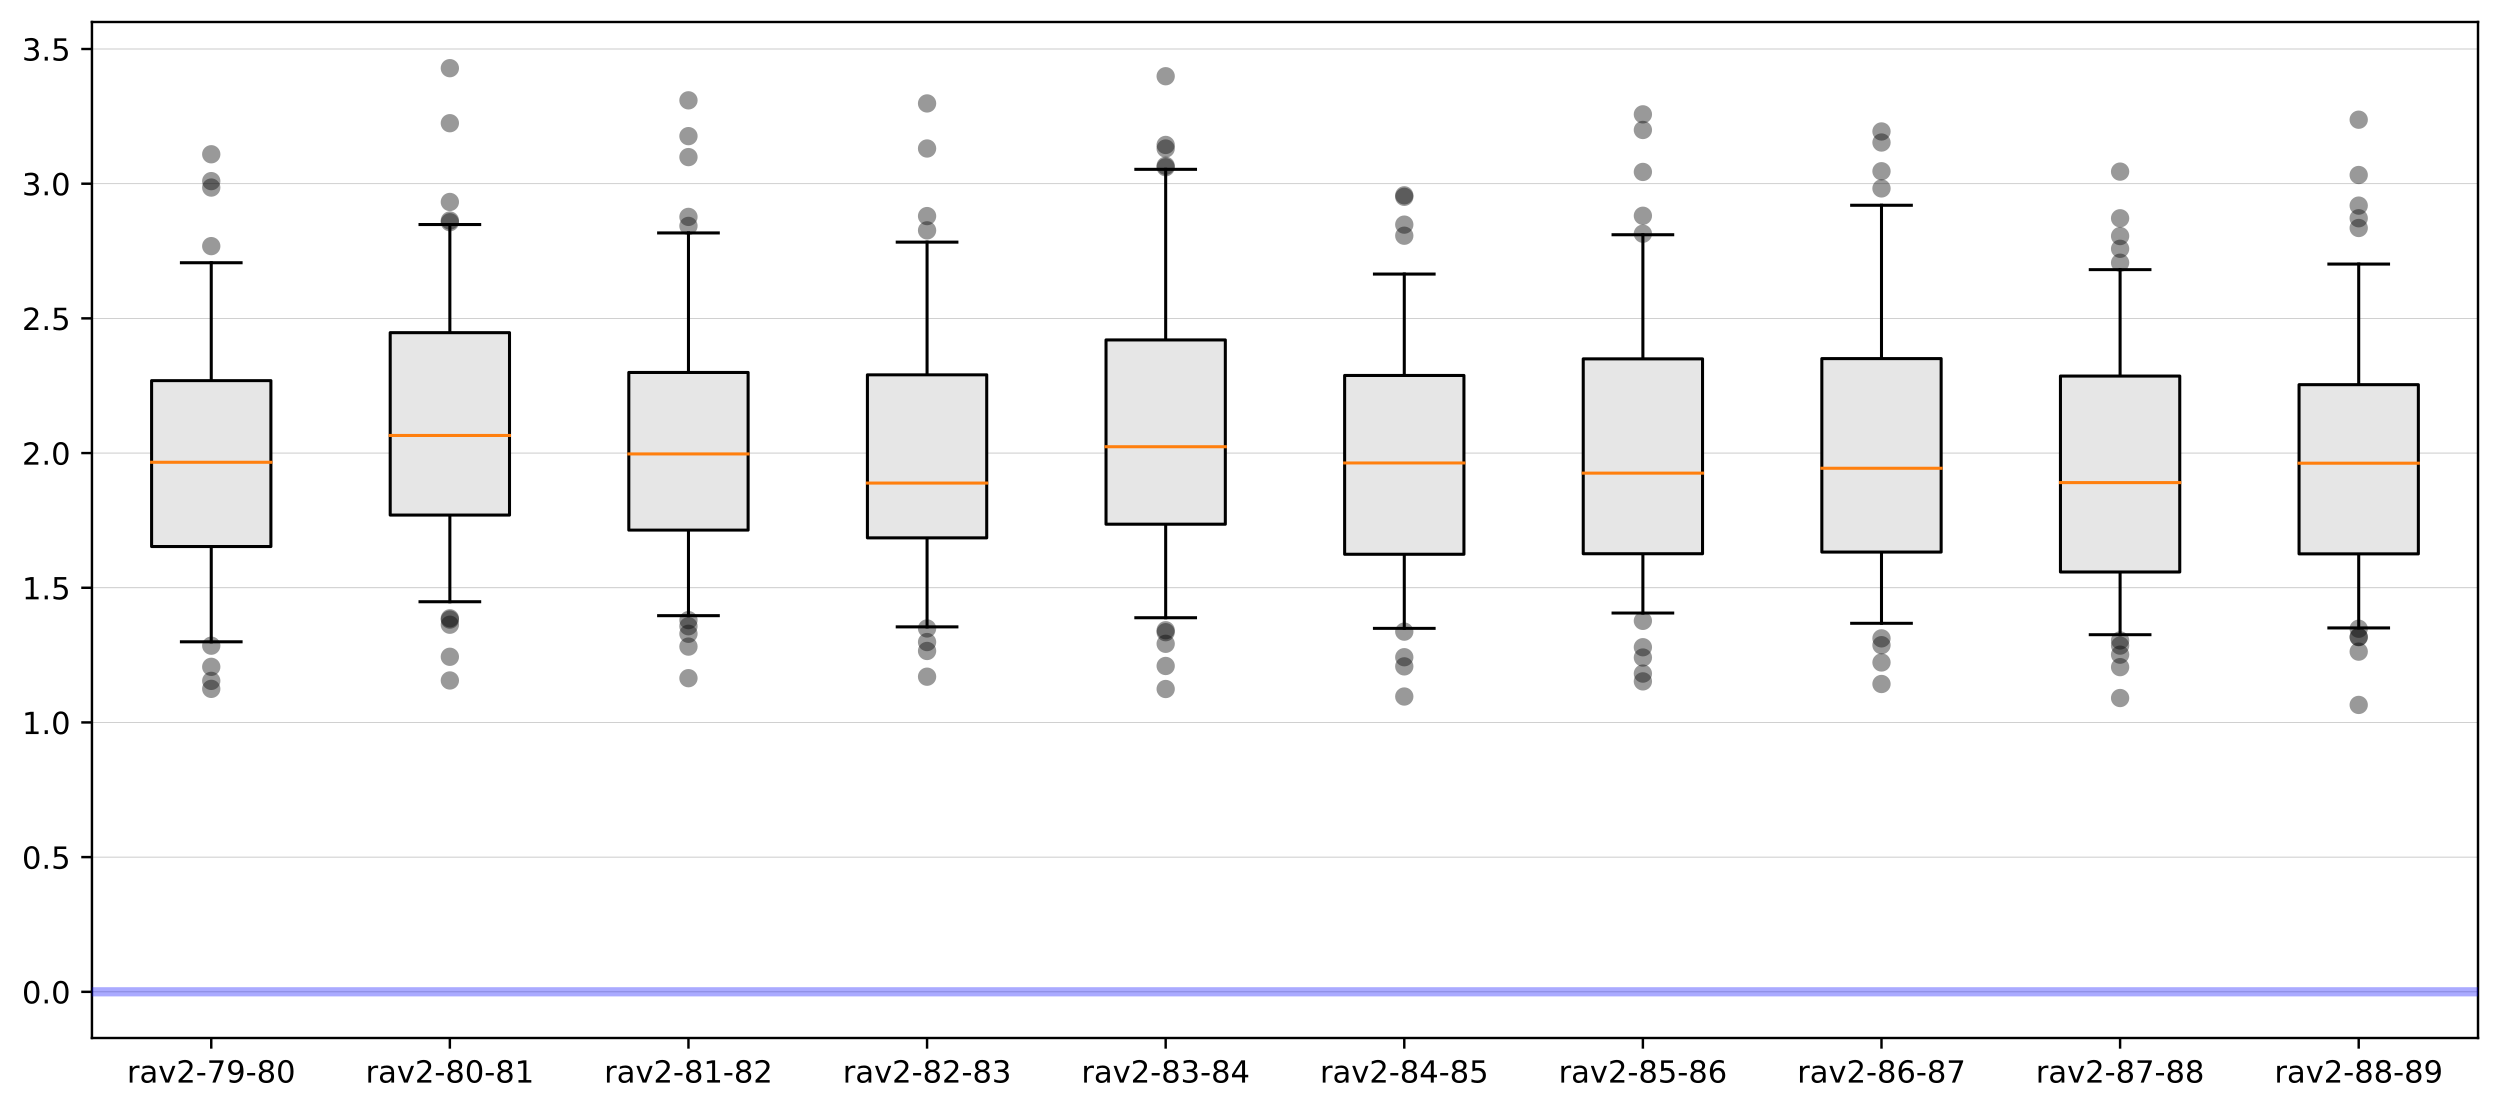 <?xml version="1.0" encoding="utf-8" standalone="no"?>
<!DOCTYPE svg PUBLIC "-//W3C//DTD SVG 1.1//EN"
  "http://www.w3.org/Graphics/SVG/1.1/DTD/svg11.dtd">
<!-- Created with matplotlib (https://matplotlib.org/) -->
<svg height="363.718pt" version="1.1" viewBox="0 0 818.503 363.718" width="818.503pt" xmlns="http://www.w3.org/2000/svg" xmlns:xlink="http://www.w3.org/1999/xlink">
 <defs>
  <style type="text/css">
*{stroke-linecap:butt;stroke-linejoin:round;}
  </style>
 </defs>
 <g id="figure_1">
  <g id="patch_1">
   <path d="M 0 363.718 
L 818.503 363.718 
L 818.503 0 
L 0 0 
z
" style="fill:#ffffff;"/>
  </g>
  <g id="axes_1">
   <g id="patch_2">
    <path d="M 30.103 339.84 
L 811.303 339.84 
L 811.303 7.2 
L 30.103 7.2 
z
" style="fill:#ffffff;"/>
   </g>
   <g id="matplotlib.axis_1">
    <g id="xtick_1">
     <g id="line2d_1">
      <defs>
       <path d="M 0 0 
L 0 3.5 
" id="m06b6227684" style="stroke:#000000;stroke-width:0.8;"/>
      </defs>
      <g>
       <use style="stroke:#000000;stroke-width:0.8;" x="69.163" xlink:href="#m06b6227684" y="339.84"/>
      </g>
     </g>
     <g id="text_1">
      <!-- rav2-79-80 -->
      <defs>
       <path d="M 41.109 46.297 
Q 39.594 47.172 37.812 47.578 
Q 36.031 48 33.891 48 
Q 26.266 48 22.188 43.047 
Q 18.109 38.094 18.109 28.812 
L 18.109 0 
L 9.078 0 
L 9.078 54.688 
L 18.109 54.688 
L 18.109 46.188 
Q 20.953 51.172 25.484 53.578 
Q 30.031 56 36.531 56 
Q 37.453 56 38.578 55.875 
Q 39.703 55.766 41.062 55.516 
z
" id="DejaVuSans-114"/>
       <path d="M 34.281 27.484 
Q 23.391 27.484 19.188 25 
Q 14.984 22.516 14.984 16.5 
Q 14.984 11.719 18.141 8.906 
Q 21.297 6.109 26.703 6.109 
Q 34.188 6.109 38.703 11.406 
Q 43.219 16.703 43.219 25.484 
L 43.219 27.484 
z
M 52.203 31.203 
L 52.203 0 
L 43.219 0 
L 43.219 8.297 
Q 40.141 3.328 35.547 0.953 
Q 30.953 -1.422 24.312 -1.422 
Q 15.922 -1.422 10.953 3.297 
Q 6 8.016 6 15.922 
Q 6 25.141 12.172 29.828 
Q 18.359 34.516 30.609 34.516 
L 43.219 34.516 
L 43.219 35.406 
Q 43.219 41.609 39.141 45 
Q 35.062 48.391 27.688 48.391 
Q 23 48.391 18.547 47.266 
Q 14.109 46.141 10.016 43.891 
L 10.016 52.203 
Q 14.938 54.109 19.578 55.047 
Q 24.219 56 28.609 56 
Q 40.484 56 46.344 49.844 
Q 52.203 43.703 52.203 31.203 
z
" id="DejaVuSans-97"/>
       <path d="M 2.984 54.688 
L 12.5 54.688 
L 29.594 8.797 
L 46.688 54.688 
L 56.203 54.688 
L 35.688 0 
L 23.484 0 
z
" id="DejaVuSans-118"/>
       <path d="M 19.188 8.297 
L 53.609 8.297 
L 53.609 0 
L 7.328 0 
L 7.328 8.297 
Q 12.938 14.109 22.625 23.891 
Q 32.328 33.688 34.812 36.531 
Q 39.547 41.844 41.422 45.531 
Q 43.312 49.219 43.312 52.781 
Q 43.312 58.594 39.234 62.25 
Q 35.156 65.922 28.609 65.922 
Q 23.969 65.922 18.812 64.312 
Q 13.672 62.703 7.812 59.422 
L 7.812 69.391 
Q 13.766 71.781 18.938 73 
Q 24.125 74.219 28.422 74.219 
Q 39.75 74.219 46.484 68.547 
Q 53.219 62.891 53.219 53.422 
Q 53.219 48.922 51.531 44.891 
Q 49.859 40.875 45.406 35.406 
Q 44.188 33.984 37.641 27.219 
Q 31.109 20.453 19.188 8.297 
z
" id="DejaVuSans-50"/>
       <path d="M 4.891 31.391 
L 31.203 31.391 
L 31.203 23.391 
L 4.891 23.391 
z
" id="DejaVuSans-45"/>
       <path d="M 8.203 72.906 
L 55.078 72.906 
L 55.078 68.703 
L 28.609 0 
L 18.312 0 
L 43.219 64.594 
L 8.203 64.594 
z
" id="DejaVuSans-55"/>
       <path d="M 10.984 1.516 
L 10.984 10.5 
Q 14.703 8.734 18.5 7.812 
Q 22.312 6.891 25.984 6.891 
Q 35.75 6.891 40.891 13.453 
Q 46.047 20.016 46.781 33.406 
Q 43.953 29.203 39.594 26.953 
Q 35.25 24.703 29.984 24.703 
Q 19.047 24.703 12.672 31.312 
Q 6.297 37.938 6.297 49.422 
Q 6.297 60.641 12.938 67.422 
Q 19.578 74.219 30.609 74.219 
Q 43.266 74.219 49.922 64.516 
Q 56.594 54.828 56.594 36.375 
Q 56.594 19.141 48.406 8.859 
Q 40.234 -1.422 26.422 -1.422 
Q 22.703 -1.422 18.891 -0.688 
Q 15.094 0.047 10.984 1.516 
z
M 30.609 32.422 
Q 37.25 32.422 41.125 36.953 
Q 45.016 41.5 45.016 49.422 
Q 45.016 57.281 41.125 61.844 
Q 37.25 66.406 30.609 66.406 
Q 23.969 66.406 20.094 61.844 
Q 16.219 57.281 16.219 49.422 
Q 16.219 41.5 20.094 36.953 
Q 23.969 32.422 30.609 32.422 
z
" id="DejaVuSans-57"/>
       <path d="M 31.781 34.625 
Q 24.75 34.625 20.719 30.859 
Q 16.703 27.094 16.703 20.516 
Q 16.703 13.922 20.719 10.156 
Q 24.75 6.391 31.781 6.391 
Q 38.812 6.391 42.859 10.172 
Q 46.922 13.969 46.922 20.516 
Q 46.922 27.094 42.891 30.859 
Q 38.875 34.625 31.781 34.625 
z
M 21.922 38.812 
Q 15.578 40.375 12.031 44.719 
Q 8.5 49.078 8.5 55.328 
Q 8.5 64.062 14.719 69.141 
Q 20.953 74.219 31.781 74.219 
Q 42.672 74.219 48.875 69.141 
Q 55.078 64.062 55.078 55.328 
Q 55.078 49.078 51.531 44.719 
Q 48 40.375 41.703 38.812 
Q 48.828 37.156 52.797 32.312 
Q 56.781 27.484 56.781 20.516 
Q 56.781 9.906 50.312 4.234 
Q 43.844 -1.422 31.781 -1.422 
Q 19.734 -1.422 13.25 4.234 
Q 6.781 9.906 6.781 20.516 
Q 6.781 27.484 10.781 32.312 
Q 14.797 37.156 21.922 38.812 
z
M 18.312 54.391 
Q 18.312 48.734 21.844 45.562 
Q 25.391 42.391 31.781 42.391 
Q 38.141 42.391 41.719 45.562 
Q 45.312 48.734 45.312 54.391 
Q 45.312 60.062 41.719 63.234 
Q 38.141 66.406 31.781 66.406 
Q 25.391 66.406 21.844 63.234 
Q 18.312 60.062 18.312 54.391 
z
" id="DejaVuSans-56"/>
       <path d="M 31.781 66.406 
Q 24.172 66.406 20.328 58.906 
Q 16.5 51.422 16.5 36.375 
Q 16.5 21.391 20.328 13.891 
Q 24.172 6.391 31.781 6.391 
Q 39.453 6.391 43.281 13.891 
Q 47.125 21.391 47.125 36.375 
Q 47.125 51.422 43.281 58.906 
Q 39.453 66.406 31.781 66.406 
z
M 31.781 74.219 
Q 44.047 74.219 50.516 64.516 
Q 56.984 54.828 56.984 36.375 
Q 56.984 17.969 50.516 8.266 
Q 44.047 -1.422 31.781 -1.422 
Q 19.531 -1.422 13.062 8.266 
Q 6.594 17.969 6.594 36.375 
Q 6.594 54.828 13.062 64.516 
Q 19.531 74.219 31.781 74.219 
z
" id="DejaVuSans-48"/>
      </defs>
      <g transform="translate(41.57 354.438)scale(0.1 -0.1)">
       <use xlink:href="#DejaVuSans-114"/>
       <use x="41.113" xlink:href="#DejaVuSans-97"/>
       <use x="102.393" xlink:href="#DejaVuSans-118"/>
       <use x="161.572" xlink:href="#DejaVuSans-50"/>
       <use x="225.195" xlink:href="#DejaVuSans-45"/>
       <use x="261.279" xlink:href="#DejaVuSans-55"/>
       <use x="324.902" xlink:href="#DejaVuSans-57"/>
       <use x="388.525" xlink:href="#DejaVuSans-45"/>
       <use x="424.609" xlink:href="#DejaVuSans-56"/>
       <use x="488.232" xlink:href="#DejaVuSans-48"/>
      </g>
     </g>
    </g>
    <g id="xtick_2">
     <g id="line2d_2">
      <g>
       <use style="stroke:#000000;stroke-width:0.8;" x="147.283" xlink:href="#m06b6227684" y="339.84"/>
      </g>
     </g>
     <g id="text_2">
      <!-- rav2-80-81 -->
      <defs>
       <path d="M 12.406 8.297 
L 28.516 8.297 
L 28.516 63.922 
L 10.984 60.406 
L 10.984 69.391 
L 28.422 72.906 
L 38.281 72.906 
L 38.281 8.297 
L 54.391 8.297 
L 54.391 0 
L 12.406 0 
z
" id="DejaVuSans-49"/>
      </defs>
      <g transform="translate(119.69 354.438)scale(0.1 -0.1)">
       <use xlink:href="#DejaVuSans-114"/>
       <use x="41.113" xlink:href="#DejaVuSans-97"/>
       <use x="102.393" xlink:href="#DejaVuSans-118"/>
       <use x="161.572" xlink:href="#DejaVuSans-50"/>
       <use x="225.195" xlink:href="#DejaVuSans-45"/>
       <use x="261.279" xlink:href="#DejaVuSans-56"/>
       <use x="324.902" xlink:href="#DejaVuSans-48"/>
       <use x="388.525" xlink:href="#DejaVuSans-45"/>
       <use x="424.609" xlink:href="#DejaVuSans-56"/>
       <use x="488.232" xlink:href="#DejaVuSans-49"/>
      </g>
     </g>
    </g>
    <g id="xtick_3">
     <g id="line2d_3">
      <g>
       <use style="stroke:#000000;stroke-width:0.8;" x="225.403" xlink:href="#m06b6227684" y="339.84"/>
      </g>
     </g>
     <g id="text_3">
      <!-- rav2-81-82 -->
      <g transform="translate(197.81 354.438)scale(0.1 -0.1)">
       <use xlink:href="#DejaVuSans-114"/>
       <use x="41.113" xlink:href="#DejaVuSans-97"/>
       <use x="102.393" xlink:href="#DejaVuSans-118"/>
       <use x="161.572" xlink:href="#DejaVuSans-50"/>
       <use x="225.195" xlink:href="#DejaVuSans-45"/>
       <use x="261.279" xlink:href="#DejaVuSans-56"/>
       <use x="324.902" xlink:href="#DejaVuSans-49"/>
       <use x="388.525" xlink:href="#DejaVuSans-45"/>
       <use x="424.609" xlink:href="#DejaVuSans-56"/>
       <use x="488.232" xlink:href="#DejaVuSans-50"/>
      </g>
     </g>
    </g>
    <g id="xtick_4">
     <g id="line2d_4">
      <g>
       <use style="stroke:#000000;stroke-width:0.8;" x="303.523" xlink:href="#m06b6227684" y="339.84"/>
      </g>
     </g>
     <g id="text_4">
      <!-- rav2-82-83 -->
      <defs>
       <path d="M 40.578 39.312 
Q 47.656 37.797 51.625 33 
Q 55.609 28.219 55.609 21.188 
Q 55.609 10.406 48.188 4.484 
Q 40.766 -1.422 27.094 -1.422 
Q 22.516 -1.422 17.656 -0.516 
Q 12.797 0.391 7.625 2.203 
L 7.625 11.719 
Q 11.719 9.328 16.594 8.109 
Q 21.484 6.891 26.812 6.891 
Q 36.078 6.891 40.938 10.547 
Q 45.797 14.203 45.797 21.188 
Q 45.797 27.641 41.281 31.266 
Q 36.766 34.906 28.719 34.906 
L 20.219 34.906 
L 20.219 43.016 
L 29.109 43.016 
Q 36.375 43.016 40.234 45.922 
Q 44.094 48.828 44.094 54.297 
Q 44.094 59.906 40.109 62.906 
Q 36.141 65.922 28.719 65.922 
Q 24.656 65.922 20.016 65.031 
Q 15.375 64.156 9.812 62.312 
L 9.812 71.094 
Q 15.438 72.656 20.344 73.438 
Q 25.25 74.219 29.594 74.219 
Q 40.828 74.219 47.359 69.109 
Q 53.906 64.016 53.906 55.328 
Q 53.906 49.266 50.438 45.094 
Q 46.969 40.922 40.578 39.312 
z
" id="DejaVuSans-51"/>
      </defs>
      <g transform="translate(275.93 354.438)scale(0.1 -0.1)">
       <use xlink:href="#DejaVuSans-114"/>
       <use x="41.113" xlink:href="#DejaVuSans-97"/>
       <use x="102.393" xlink:href="#DejaVuSans-118"/>
       <use x="161.572" xlink:href="#DejaVuSans-50"/>
       <use x="225.195" xlink:href="#DejaVuSans-45"/>
       <use x="261.279" xlink:href="#DejaVuSans-56"/>
       <use x="324.902" xlink:href="#DejaVuSans-50"/>
       <use x="388.525" xlink:href="#DejaVuSans-45"/>
       <use x="424.609" xlink:href="#DejaVuSans-56"/>
       <use x="488.232" xlink:href="#DejaVuSans-51"/>
      </g>
     </g>
    </g>
    <g id="xtick_5">
     <g id="line2d_5">
      <g>
       <use style="stroke:#000000;stroke-width:0.8;" x="381.643" xlink:href="#m06b6227684" y="339.84"/>
      </g>
     </g>
     <g id="text_5">
      <!-- rav2-83-84 -->
      <defs>
       <path d="M 37.797 64.312 
L 12.891 25.391 
L 37.797 25.391 
z
M 35.203 72.906 
L 47.609 72.906 
L 47.609 25.391 
L 58.016 25.391 
L 58.016 17.188 
L 47.609 17.188 
L 47.609 0 
L 37.797 0 
L 37.797 17.188 
L 4.891 17.188 
L 4.891 26.703 
z
" id="DejaVuSans-52"/>
      </defs>
      <g transform="translate(354.05 354.438)scale(0.1 -0.1)">
       <use xlink:href="#DejaVuSans-114"/>
       <use x="41.113" xlink:href="#DejaVuSans-97"/>
       <use x="102.393" xlink:href="#DejaVuSans-118"/>
       <use x="161.572" xlink:href="#DejaVuSans-50"/>
       <use x="225.195" xlink:href="#DejaVuSans-45"/>
       <use x="261.279" xlink:href="#DejaVuSans-56"/>
       <use x="324.902" xlink:href="#DejaVuSans-51"/>
       <use x="388.525" xlink:href="#DejaVuSans-45"/>
       <use x="424.609" xlink:href="#DejaVuSans-56"/>
       <use x="488.232" xlink:href="#DejaVuSans-52"/>
      </g>
     </g>
    </g>
    <g id="xtick_6">
     <g id="line2d_6">
      <g>
       <use style="stroke:#000000;stroke-width:0.8;" x="459.763" xlink:href="#m06b6227684" y="339.84"/>
      </g>
     </g>
     <g id="text_6">
      <!-- rav2-84-85 -->
      <defs>
       <path d="M 10.797 72.906 
L 49.516 72.906 
L 49.516 64.594 
L 19.828 64.594 
L 19.828 46.734 
Q 21.969 47.469 24.109 47.828 
Q 26.266 48.188 28.422 48.188 
Q 40.625 48.188 47.75 41.5 
Q 54.891 34.812 54.891 23.391 
Q 54.891 11.625 47.562 5.094 
Q 40.234 -1.422 26.906 -1.422 
Q 22.312 -1.422 17.547 -0.641 
Q 12.797 0.141 7.719 1.703 
L 7.719 11.625 
Q 12.109 9.234 16.797 8.062 
Q 21.484 6.891 26.703 6.891 
Q 35.156 6.891 40.078 11.328 
Q 45.016 15.766 45.016 23.391 
Q 45.016 31 40.078 35.438 
Q 35.156 39.891 26.703 39.891 
Q 22.75 39.891 18.812 39.016 
Q 14.891 38.141 10.797 36.281 
z
" id="DejaVuSans-53"/>
      </defs>
      <g transform="translate(432.17 354.438)scale(0.1 -0.1)">
       <use xlink:href="#DejaVuSans-114"/>
       <use x="41.113" xlink:href="#DejaVuSans-97"/>
       <use x="102.393" xlink:href="#DejaVuSans-118"/>
       <use x="161.572" xlink:href="#DejaVuSans-50"/>
       <use x="225.195" xlink:href="#DejaVuSans-45"/>
       <use x="261.279" xlink:href="#DejaVuSans-56"/>
       <use x="324.902" xlink:href="#DejaVuSans-52"/>
       <use x="388.525" xlink:href="#DejaVuSans-45"/>
       <use x="424.609" xlink:href="#DejaVuSans-56"/>
       <use x="488.232" xlink:href="#DejaVuSans-53"/>
      </g>
     </g>
    </g>
    <g id="xtick_7">
     <g id="line2d_7">
      <g>
       <use style="stroke:#000000;stroke-width:0.8;" x="537.883" xlink:href="#m06b6227684" y="339.84"/>
      </g>
     </g>
     <g id="text_7">
      <!-- rav2-85-86 -->
      <defs>
       <path d="M 33.016 40.375 
Q 26.375 40.375 22.484 35.828 
Q 18.609 31.297 18.609 23.391 
Q 18.609 15.531 22.484 10.953 
Q 26.375 6.391 33.016 6.391 
Q 39.656 6.391 43.531 10.953 
Q 47.406 15.531 47.406 23.391 
Q 47.406 31.297 43.531 35.828 
Q 39.656 40.375 33.016 40.375 
z
M 52.594 71.297 
L 52.594 62.312 
Q 48.875 64.062 45.094 64.984 
Q 41.312 65.922 37.594 65.922 
Q 27.828 65.922 22.672 59.328 
Q 17.531 52.734 16.797 39.406 
Q 19.672 43.656 24.016 45.922 
Q 28.375 48.188 33.594 48.188 
Q 44.578 48.188 50.953 41.516 
Q 57.328 34.859 57.328 23.391 
Q 57.328 12.156 50.688 5.359 
Q 44.047 -1.422 33.016 -1.422 
Q 20.359 -1.422 13.672 8.266 
Q 6.984 17.969 6.984 36.375 
Q 6.984 53.656 15.188 63.938 
Q 23.391 74.219 37.203 74.219 
Q 40.922 74.219 44.703 73.484 
Q 48.484 72.75 52.594 71.297 
z
" id="DejaVuSans-54"/>
      </defs>
      <g transform="translate(510.29 354.438)scale(0.1 -0.1)">
       <use xlink:href="#DejaVuSans-114"/>
       <use x="41.113" xlink:href="#DejaVuSans-97"/>
       <use x="102.393" xlink:href="#DejaVuSans-118"/>
       <use x="161.572" xlink:href="#DejaVuSans-50"/>
       <use x="225.195" xlink:href="#DejaVuSans-45"/>
       <use x="261.279" xlink:href="#DejaVuSans-56"/>
       <use x="324.902" xlink:href="#DejaVuSans-53"/>
       <use x="388.525" xlink:href="#DejaVuSans-45"/>
       <use x="424.609" xlink:href="#DejaVuSans-56"/>
       <use x="488.232" xlink:href="#DejaVuSans-54"/>
      </g>
     </g>
    </g>
    <g id="xtick_8">
     <g id="line2d_8">
      <g>
       <use style="stroke:#000000;stroke-width:0.8;" x="616.003" xlink:href="#m06b6227684" y="339.84"/>
      </g>
     </g>
     <g id="text_8">
      <!-- rav2-86-87 -->
      <g transform="translate(588.41 354.438)scale(0.1 -0.1)">
       <use xlink:href="#DejaVuSans-114"/>
       <use x="41.113" xlink:href="#DejaVuSans-97"/>
       <use x="102.393" xlink:href="#DejaVuSans-118"/>
       <use x="161.572" xlink:href="#DejaVuSans-50"/>
       <use x="225.195" xlink:href="#DejaVuSans-45"/>
       <use x="261.279" xlink:href="#DejaVuSans-56"/>
       <use x="324.902" xlink:href="#DejaVuSans-54"/>
       <use x="388.525" xlink:href="#DejaVuSans-45"/>
       <use x="424.609" xlink:href="#DejaVuSans-56"/>
       <use x="488.232" xlink:href="#DejaVuSans-55"/>
      </g>
     </g>
    </g>
    <g id="xtick_9">
     <g id="line2d_9">
      <g>
       <use style="stroke:#000000;stroke-width:0.8;" x="694.123" xlink:href="#m06b6227684" y="339.84"/>
      </g>
     </g>
     <g id="text_9">
      <!-- rav2-87-88 -->
      <g transform="translate(666.53 354.438)scale(0.1 -0.1)">
       <use xlink:href="#DejaVuSans-114"/>
       <use x="41.113" xlink:href="#DejaVuSans-97"/>
       <use x="102.393" xlink:href="#DejaVuSans-118"/>
       <use x="161.572" xlink:href="#DejaVuSans-50"/>
       <use x="225.195" xlink:href="#DejaVuSans-45"/>
       <use x="261.279" xlink:href="#DejaVuSans-56"/>
       <use x="324.902" xlink:href="#DejaVuSans-55"/>
       <use x="388.525" xlink:href="#DejaVuSans-45"/>
       <use x="424.609" xlink:href="#DejaVuSans-56"/>
       <use x="488.232" xlink:href="#DejaVuSans-56"/>
      </g>
     </g>
    </g>
    <g id="xtick_10">
     <g id="line2d_10">
      <g>
       <use style="stroke:#000000;stroke-width:0.8;" x="772.243" xlink:href="#m06b6227684" y="339.84"/>
      </g>
     </g>
     <g id="text_10">
      <!-- rav2-88-89 -->
      <g transform="translate(744.65 354.438)scale(0.1 -0.1)">
       <use xlink:href="#DejaVuSans-114"/>
       <use x="41.113" xlink:href="#DejaVuSans-97"/>
       <use x="102.393" xlink:href="#DejaVuSans-118"/>
       <use x="161.572" xlink:href="#DejaVuSans-50"/>
       <use x="225.195" xlink:href="#DejaVuSans-45"/>
       <use x="261.279" xlink:href="#DejaVuSans-56"/>
       <use x="324.902" xlink:href="#DejaVuSans-56"/>
       <use x="388.525" xlink:href="#DejaVuSans-45"/>
       <use x="424.609" xlink:href="#DejaVuSans-56"/>
       <use x="488.232" xlink:href="#DejaVuSans-57"/>
      </g>
     </g>
    </g>
   </g>
   <g id="matplotlib.axis_2">
    <g id="ytick_1">
     <g id="line2d_11">
      <path clip-path="url(#pf5f812c55d)" d="M 30.103 324.72 
L 811.303 324.72 
" style="fill:none;stroke:#bfbfbf;stroke-linecap:square;stroke-width:0.25;"/>
     </g>
     <g id="line2d_12">
      <defs>
       <path d="M 0 0 
L -3.5 0 
" id="m80f557a861" style="stroke:#000000;stroke-width:0.8;"/>
      </defs>
      <g>
       <use style="stroke:#000000;stroke-width:0.8;" x="30.103" xlink:href="#m80f557a861" y="324.72"/>
      </g>
     </g>
     <g id="text_11">
      <!-- 0.0 -->
      <defs>
       <path d="M 10.688 12.406 
L 21 12.406 
L 21 0 
L 10.688 0 
z
" id="DejaVuSans-46"/>
      </defs>
      <g transform="translate(7.2 328.519)scale(0.1 -0.1)">
       <use xlink:href="#DejaVuSans-48"/>
       <use x="63.623" xlink:href="#DejaVuSans-46"/>
       <use x="95.41" xlink:href="#DejaVuSans-48"/>
      </g>
     </g>
    </g>
    <g id="ytick_2">
     <g id="line2d_13">
      <path clip-path="url(#pf5f812c55d)" d="M 30.103 280.623 
L 811.303 280.623 
" style="fill:none;stroke:#bfbfbf;stroke-linecap:square;stroke-width:0.25;"/>
     </g>
     <g id="line2d_14">
      <g>
       <use style="stroke:#000000;stroke-width:0.8;" x="30.103" xlink:href="#m80f557a861" y="280.623"/>
      </g>
     </g>
     <g id="text_12">
      <!-- 0.5 -->
      <g transform="translate(7.2 284.422)scale(0.1 -0.1)">
       <use xlink:href="#DejaVuSans-48"/>
       <use x="63.623" xlink:href="#DejaVuSans-46"/>
       <use x="95.41" xlink:href="#DejaVuSans-53"/>
      </g>
     </g>
    </g>
    <g id="ytick_3">
     <g id="line2d_15">
      <path clip-path="url(#pf5f812c55d)" d="M 30.103 236.526 
L 811.303 236.526 
" style="fill:none;stroke:#bfbfbf;stroke-linecap:square;stroke-width:0.25;"/>
     </g>
     <g id="line2d_16">
      <g>
       <use style="stroke:#000000;stroke-width:0.8;" x="30.103" xlink:href="#m80f557a861" y="236.526"/>
      </g>
     </g>
     <g id="text_13">
      <!-- 1.0 -->
      <g transform="translate(7.2 240.325)scale(0.1 -0.1)">
       <use xlink:href="#DejaVuSans-49"/>
       <use x="63.623" xlink:href="#DejaVuSans-46"/>
       <use x="95.41" xlink:href="#DejaVuSans-48"/>
      </g>
     </g>
    </g>
    <g id="ytick_4">
     <g id="line2d_17">
      <path clip-path="url(#pf5f812c55d)" d="M 30.103 192.429 
L 811.303 192.429 
" style="fill:none;stroke:#bfbfbf;stroke-linecap:square;stroke-width:0.25;"/>
     </g>
     <g id="line2d_18">
      <g>
       <use style="stroke:#000000;stroke-width:0.8;" x="30.103" xlink:href="#m80f557a861" y="192.429"/>
      </g>
     </g>
     <g id="text_14">
      <!-- 1.5 -->
      <g transform="translate(7.2 196.228)scale(0.1 -0.1)">
       <use xlink:href="#DejaVuSans-49"/>
       <use x="63.623" xlink:href="#DejaVuSans-46"/>
       <use x="95.41" xlink:href="#DejaVuSans-53"/>
      </g>
     </g>
    </g>
    <g id="ytick_5">
     <g id="line2d_19">
      <path clip-path="url(#pf5f812c55d)" d="M 30.103 148.332 
L 811.303 148.332 
" style="fill:none;stroke:#bfbfbf;stroke-linecap:square;stroke-width:0.25;"/>
     </g>
     <g id="line2d_20">
      <g>
       <use style="stroke:#000000;stroke-width:0.8;" x="30.103" xlink:href="#m80f557a861" y="148.332"/>
      </g>
     </g>
     <g id="text_15">
      <!-- 2.0 -->
      <g transform="translate(7.2 152.131)scale(0.1 -0.1)">
       <use xlink:href="#DejaVuSans-50"/>
       <use x="63.623" xlink:href="#DejaVuSans-46"/>
       <use x="95.41" xlink:href="#DejaVuSans-48"/>
      </g>
     </g>
    </g>
    <g id="ytick_6">
     <g id="line2d_21">
      <path clip-path="url(#pf5f812c55d)" d="M 30.103 104.235 
L 811.303 104.235 
" style="fill:none;stroke:#bfbfbf;stroke-linecap:square;stroke-width:0.25;"/>
     </g>
     <g id="line2d_22">
      <g>
       <use style="stroke:#000000;stroke-width:0.8;" x="30.103" xlink:href="#m80f557a861" y="104.235"/>
      </g>
     </g>
     <g id="text_16">
      <!-- 2.5 -->
      <g transform="translate(7.2 108.034)scale(0.1 -0.1)">
       <use xlink:href="#DejaVuSans-50"/>
       <use x="63.623" xlink:href="#DejaVuSans-46"/>
       <use x="95.41" xlink:href="#DejaVuSans-53"/>
      </g>
     </g>
    </g>
    <g id="ytick_7">
     <g id="line2d_23">
      <path clip-path="url(#pf5f812c55d)" d="M 30.103 60.138 
L 811.303 60.138 
" style="fill:none;stroke:#bfbfbf;stroke-linecap:square;stroke-width:0.25;"/>
     </g>
     <g id="line2d_24">
      <g>
       <use style="stroke:#000000;stroke-width:0.8;" x="30.103" xlink:href="#m80f557a861" y="60.138"/>
      </g>
     </g>
     <g id="text_17">
      <!-- 3.0 -->
      <g transform="translate(7.2 63.937)scale(0.1 -0.1)">
       <use xlink:href="#DejaVuSans-51"/>
       <use x="63.623" xlink:href="#DejaVuSans-46"/>
       <use x="95.41" xlink:href="#DejaVuSans-48"/>
      </g>
     </g>
    </g>
    <g id="ytick_8">
     <g id="line2d_25">
      <path clip-path="url(#pf5f812c55d)" d="M 30.103 16.041 
L 811.303 16.041 
" style="fill:none;stroke:#bfbfbf;stroke-linecap:square;stroke-width:0.25;"/>
     </g>
     <g id="line2d_26">
      <g>
       <use style="stroke:#000000;stroke-width:0.8;" x="30.103" xlink:href="#m80f557a861" y="16.041"/>
      </g>
     </g>
     <g id="text_18">
      <!-- 3.5 -->
      <g transform="translate(7.2 19.84)scale(0.1 -0.1)">
       <use xlink:href="#DejaVuSans-51"/>
       <use x="63.623" xlink:href="#DejaVuSans-46"/>
       <use x="95.41" xlink:href="#DejaVuSans-53"/>
      </g>
     </g>
    </g>
   </g>
   <g id="patch_3">
    <path d="M 30.103 339.84 
L 30.103 7.2 
" style="fill:none;stroke:#000000;stroke-linecap:square;stroke-linejoin:miter;stroke-width:0.8;"/>
   </g>
   <g id="patch_4">
    <path d="M 811.303 339.84 
L 811.303 7.2 
" style="fill:none;stroke:#000000;stroke-linecap:square;stroke-linejoin:miter;stroke-width:0.8;"/>
   </g>
   <g id="patch_5">
    <path d="M 30.103 339.84 
L 811.303 339.84 
" style="fill:none;stroke:#000000;stroke-linecap:square;stroke-linejoin:miter;stroke-width:0.8;"/>
   </g>
   <g id="patch_6">
    <path d="M 30.103 7.2 
L 811.303 7.2 
" style="fill:none;stroke:#000000;stroke-linecap:square;stroke-linejoin:miter;stroke-width:0.8;"/>
   </g>
   <g id="line2d_27">
    <path clip-path="url(#pf5f812c55d)" d="M 30.103 324.72 
L 811.303 324.72 
" style="fill:none;stroke:#0000ff;stroke-linecap:square;stroke-opacity:0.333;stroke-width:3;"/>
   </g>
   <g id="line2d_28">
    <path clip-path="url(#pf5f812c55d)" d="M 69.163 178.935 
L 69.163 210.121 
" style="fill:none;stroke:#000000;stroke-linecap:square;"/>
   </g>
   <g id="line2d_29">
    <path clip-path="url(#pf5f812c55d)" d="M 69.163 124.621 
L 69.163 86.023 
" style="fill:none;stroke:#000000;stroke-linecap:square;"/>
   </g>
   <g id="line2d_30">
    <path clip-path="url(#pf5f812c55d)" d="M 59.398 210.121 
L 78.928 210.121 
" style="fill:none;stroke:#000000;stroke-linecap:square;"/>
   </g>
   <g id="line2d_31">
    <path clip-path="url(#pf5f812c55d)" d="M 59.398 86.023 
L 78.928 86.023 
" style="fill:none;stroke:#000000;stroke-linecap:square;"/>
   </g>
   <g id="line2d_32">
    <defs>
     <path d="M 0 3 
C 0.796 3 1.559 2.684 2.121 2.121 
C 2.684 1.559 3 0.796 3 0 
C 3 -0.796 2.684 -1.559 2.121 -2.121 
C 1.559 -2.684 0.796 -3 0 -3 
C -0.796 -3 -1.559 -2.684 -2.121 -2.121 
C -2.684 -1.559 -3 -0.796 -3 0 
C -3 0.796 -2.684 1.559 -2.121 2.121 
C -1.559 2.684 -0.796 3 0 3 
z
" id="mbdbd92d489" style="stroke:#000000;stroke-opacity:0;"/>
    </defs>
    <g clip-path="url(#pf5f812c55d)">
     <use style="fill-opacity:0.4;stroke:#000000;stroke-opacity:0;" x="69.163" xlink:href="#mbdbd92d489" y="211.399"/>
     <use style="fill-opacity:0.4;stroke:#000000;stroke-opacity:0;" x="69.163" xlink:href="#mbdbd92d489" y="218.323"/>
     <use style="fill-opacity:0.4;stroke:#000000;stroke-opacity:0;" x="69.163" xlink:href="#mbdbd92d489" y="222.918"/>
     <use style="fill-opacity:0.4;stroke:#000000;stroke-opacity:0;" x="69.163" xlink:href="#mbdbd92d489" y="225.537"/>
     <use style="fill-opacity:0.4;stroke:#000000;stroke-opacity:0;" x="69.163" xlink:href="#mbdbd92d489" y="61.408"/>
     <use style="fill-opacity:0.4;stroke:#000000;stroke-opacity:0;" x="69.163" xlink:href="#mbdbd92d489" y="59.3"/>
     <use style="fill-opacity:0.4;stroke:#000000;stroke-opacity:0;" x="69.163" xlink:href="#mbdbd92d489" y="80.581"/>
     <use style="fill-opacity:0.4;stroke:#000000;stroke-opacity:0;" x="69.163" xlink:href="#mbdbd92d489" y="50.507"/>
    </g>
   </g>
   <g id="line2d_33">
    <path clip-path="url(#pf5f812c55d)" d="M 147.283 168.638 
L 147.283 197.015 
" style="fill:none;stroke:#000000;stroke-linecap:square;"/>
   </g>
   <g id="line2d_34">
    <path clip-path="url(#pf5f812c55d)" d="M 147.283 108.916 
L 147.283 73.517 
" style="fill:none;stroke:#000000;stroke-linecap:square;"/>
   </g>
   <g id="line2d_35">
    <path clip-path="url(#pf5f812c55d)" d="M 137.518 197.015 
L 157.048 197.015 
" style="fill:none;stroke:#000000;stroke-linecap:square;"/>
   </g>
   <g id="line2d_36">
    <path clip-path="url(#pf5f812c55d)" d="M 137.518 73.517 
L 157.048 73.517 
" style="fill:none;stroke:#000000;stroke-linecap:square;"/>
   </g>
   <g id="line2d_37">
    <g clip-path="url(#pf5f812c55d)">
     <use style="fill-opacity:0.4;stroke:#000000;stroke-opacity:0;" x="147.283" xlink:href="#mbdbd92d489" y="202.853"/>
     <use style="fill-opacity:0.4;stroke:#000000;stroke-opacity:0;" x="147.283" xlink:href="#mbdbd92d489" y="202.43"/>
     <use style="fill-opacity:0.4;stroke:#000000;stroke-opacity:0;" x="147.283" xlink:href="#mbdbd92d489" y="215.033"/>
     <use style="fill-opacity:0.4;stroke:#000000;stroke-opacity:0;" x="147.283" xlink:href="#mbdbd92d489" y="204.538"/>
     <use style="fill-opacity:0.4;stroke:#000000;stroke-opacity:0;" x="147.283" xlink:href="#mbdbd92d489" y="222.785"/>
     <use style="fill-opacity:0.4;stroke:#000000;stroke-opacity:0;" x="147.283" xlink:href="#mbdbd92d489" y="66.126"/>
     <use style="fill-opacity:0.4;stroke:#000000;stroke-opacity:0;" x="147.283" xlink:href="#mbdbd92d489" y="40.338"/>
     <use style="fill-opacity:0.4;stroke:#000000;stroke-opacity:0;" x="147.283" xlink:href="#mbdbd92d489" y="72.758"/>
     <use style="fill-opacity:0.4;stroke:#000000;stroke-opacity:0;" x="147.283" xlink:href="#mbdbd92d489" y="72.203"/>
     <use style="fill-opacity:0.4;stroke:#000000;stroke-opacity:0;" x="147.283" xlink:href="#mbdbd92d489" y="22.32"/>
    </g>
   </g>
   <g id="line2d_38">
    <path clip-path="url(#pf5f812c55d)" d="M 225.403 173.555 
L 225.403 201.566 
" style="fill:none;stroke:#000000;stroke-linecap:square;"/>
   </g>
   <g id="line2d_39">
    <path clip-path="url(#pf5f812c55d)" d="M 225.403 121.94 
L 225.403 76.268 
" style="fill:none;stroke:#000000;stroke-linecap:square;"/>
   </g>
   <g id="line2d_40">
    <path clip-path="url(#pf5f812c55d)" d="M 215.638 201.566 
L 235.168 201.566 
" style="fill:none;stroke:#000000;stroke-linecap:square;"/>
   </g>
   <g id="line2d_41">
    <path clip-path="url(#pf5f812c55d)" d="M 215.638 76.268 
L 235.168 76.268 
" style="fill:none;stroke:#000000;stroke-linecap:square;"/>
   </g>
   <g id="line2d_42">
    <g clip-path="url(#pf5f812c55d)">
     <use style="fill-opacity:0.4;stroke:#000000;stroke-opacity:0;" x="225.403" xlink:href="#mbdbd92d489" y="207.501"/>
     <use style="fill-opacity:0.4;stroke:#000000;stroke-opacity:0;" x="225.403" xlink:href="#mbdbd92d489" y="205.032"/>
     <use style="fill-opacity:0.4;stroke:#000000;stroke-opacity:0;" x="225.403" xlink:href="#mbdbd92d489" y="211.699"/>
     <use style="fill-opacity:0.4;stroke:#000000;stroke-opacity:0;" x="225.403" xlink:href="#mbdbd92d489" y="203.03"/>
     <use style="fill-opacity:0.4;stroke:#000000;stroke-opacity:0;" x="225.403" xlink:href="#mbdbd92d489" y="222.036"/>
     <use style="fill-opacity:0.4;stroke:#000000;stroke-opacity:0;" x="225.403" xlink:href="#mbdbd92d489" y="51.433"/>
     <use style="fill-opacity:0.4;stroke:#000000;stroke-opacity:0;" x="225.403" xlink:href="#mbdbd92d489" y="71.012"/>
     <use style="fill-opacity:0.4;stroke:#000000;stroke-opacity:0;" x="225.403" xlink:href="#mbdbd92d489" y="32.85"/>
     <use style="fill-opacity:0.4;stroke:#000000;stroke-opacity:0;" x="225.403" xlink:href="#mbdbd92d489" y="73.966"/>
     <use style="fill-opacity:0.4;stroke:#000000;stroke-opacity:0;" x="225.403" xlink:href="#mbdbd92d489" y="44.571"/>
    </g>
   </g>
   <g id="line2d_43">
    <path clip-path="url(#pf5f812c55d)" d="M 303.523 176.104 
L 303.523 205.243 
" style="fill:none;stroke:#000000;stroke-linecap:square;"/>
   </g>
   <g id="line2d_44">
    <path clip-path="url(#pf5f812c55d)" d="M 303.523 122.72 
L 303.523 79.276 
" style="fill:none;stroke:#000000;stroke-linecap:square;"/>
   </g>
   <g id="line2d_45">
    <path clip-path="url(#pf5f812c55d)" d="M 293.758 205.243 
L 313.288 205.243 
" style="fill:none;stroke:#000000;stroke-linecap:square;"/>
   </g>
   <g id="line2d_46">
    <path clip-path="url(#pf5f812c55d)" d="M 293.758 79.276 
L 313.288 79.276 
" style="fill:none;stroke:#000000;stroke-linecap:square;"/>
   </g>
   <g id="line2d_47">
    <g clip-path="url(#pf5f812c55d)">
     <use style="fill-opacity:0.4;stroke:#000000;stroke-opacity:0;" x="303.523" xlink:href="#mbdbd92d489" y="210.209"/>
     <use style="fill-opacity:0.4;stroke:#000000;stroke-opacity:0;" x="303.523" xlink:href="#mbdbd92d489" y="213.128"/>
     <use style="fill-opacity:0.4;stroke:#000000;stroke-opacity:0;" x="303.523" xlink:href="#mbdbd92d489" y="205.755"/>
     <use style="fill-opacity:0.4;stroke:#000000;stroke-opacity:0;" x="303.523" xlink:href="#mbdbd92d489" y="221.551"/>
     <use style="fill-opacity:0.4;stroke:#000000;stroke-opacity:0;" x="303.523" xlink:href="#mbdbd92d489" y="70.747"/>
     <use style="fill-opacity:0.4;stroke:#000000;stroke-opacity:0;" x="303.523" xlink:href="#mbdbd92d489" y="48.619"/>
     <use style="fill-opacity:0.4;stroke:#000000;stroke-opacity:0;" x="303.523" xlink:href="#mbdbd92d489" y="75.422"/>
     <use style="fill-opacity:0.4;stroke:#000000;stroke-opacity:0;" x="303.523" xlink:href="#mbdbd92d489" y="33.865"/>
    </g>
   </g>
   <g id="line2d_48">
    <path clip-path="url(#pf5f812c55d)" d="M 381.643 171.626 
L 381.643 202.245 
" style="fill:none;stroke:#000000;stroke-linecap:square;"/>
   </g>
   <g id="line2d_49">
    <path clip-path="url(#pf5f812c55d)" d="M 381.643 111.295 
L 381.643 55.437 
" style="fill:none;stroke:#000000;stroke-linecap:square;"/>
   </g>
   <g id="line2d_50">
    <path clip-path="url(#pf5f812c55d)" d="M 371.878 202.245 
L 391.408 202.245 
" style="fill:none;stroke:#000000;stroke-linecap:square;"/>
   </g>
   <g id="line2d_51">
    <path clip-path="url(#pf5f812c55d)" d="M 371.878 55.437 
L 391.408 55.437 
" style="fill:none;stroke:#000000;stroke-linecap:square;"/>
   </g>
   <g id="line2d_52">
    <g clip-path="url(#pf5f812c55d)">
     <use style="fill-opacity:0.4;stroke:#000000;stroke-opacity:0;" x="381.643" xlink:href="#mbdbd92d489" y="206.981"/>
     <use style="fill-opacity:0.4;stroke:#000000;stroke-opacity:0;" x="381.643" xlink:href="#mbdbd92d489" y="210.782"/>
     <use style="fill-opacity:0.4;stroke:#000000;stroke-opacity:0;" x="381.643" xlink:href="#mbdbd92d489" y="206.346"/>
     <use style="fill-opacity:0.4;stroke:#000000;stroke-opacity:0;" x="381.643" xlink:href="#mbdbd92d489" y="218.04"/>
     <use style="fill-opacity:0.4;stroke:#000000;stroke-opacity:0;" x="381.643" xlink:href="#mbdbd92d489" y="225.581"/>
     <use style="fill-opacity:0.4;stroke:#000000;stroke-opacity:0;" x="381.643" xlink:href="#mbdbd92d489" y="54.758"/>
     <use style="fill-opacity:0.4;stroke:#000000;stroke-opacity:0;" x="381.643" xlink:href="#mbdbd92d489" y="48.628"/>
     <use style="fill-opacity:0.4;stroke:#000000;stroke-opacity:0;" x="381.643" xlink:href="#mbdbd92d489" y="47.455"/>
     <use style="fill-opacity:0.4;stroke:#000000;stroke-opacity:0;" x="381.643" xlink:href="#mbdbd92d489" y="54.273"/>
     <use style="fill-opacity:0.4;stroke:#000000;stroke-opacity:0;" x="381.643" xlink:href="#mbdbd92d489" y="24.957"/>
    </g>
   </g>
   <g id="line2d_53">
    <path clip-path="url(#pf5f812c55d)" d="M 459.763 181.466 
L 459.763 205.728 
" style="fill:none;stroke:#000000;stroke-linecap:square;"/>
   </g>
   <g id="line2d_54">
    <path clip-path="url(#pf5f812c55d)" d="M 459.763 122.923 
L 459.763 89.736 
" style="fill:none;stroke:#000000;stroke-linecap:square;"/>
   </g>
   <g id="line2d_55">
    <path clip-path="url(#pf5f812c55d)" d="M 449.998 205.728 
L 469.528 205.728 
" style="fill:none;stroke:#000000;stroke-linecap:square;"/>
   </g>
   <g id="line2d_56">
    <path clip-path="url(#pf5f812c55d)" d="M 449.998 89.736 
L 469.528 89.736 
" style="fill:none;stroke:#000000;stroke-linecap:square;"/>
   </g>
   <g id="line2d_57">
    <g clip-path="url(#pf5f812c55d)">
     <use style="fill-opacity:0.4;stroke:#000000;stroke-opacity:0;" x="459.763" xlink:href="#mbdbd92d489" y="206.796"/>
     <use style="fill-opacity:0.4;stroke:#000000;stroke-opacity:0;" x="459.763" xlink:href="#mbdbd92d489" y="215.174"/>
     <use style="fill-opacity:0.4;stroke:#000000;stroke-opacity:0;" x="459.763" xlink:href="#mbdbd92d489" y="218.173"/>
     <use style="fill-opacity:0.4;stroke:#000000;stroke-opacity:0;" x="459.763" xlink:href="#mbdbd92d489" y="228.042"/>
     <use style="fill-opacity:0.4;stroke:#000000;stroke-opacity:0;" x="459.763" xlink:href="#mbdbd92d489" y="73.543"/>
     <use style="fill-opacity:0.4;stroke:#000000;stroke-opacity:0;" x="459.763" xlink:href="#mbdbd92d489" y="64.442"/>
     <use style="fill-opacity:0.4;stroke:#000000;stroke-opacity:0;" x="459.763" xlink:href="#mbdbd92d489" y="77.177"/>
     <use style="fill-opacity:0.4;stroke:#000000;stroke-opacity:0;" x="459.763" xlink:href="#mbdbd92d489" y="63.948"/>
    </g>
   </g>
   <g id="line2d_58">
    <path clip-path="url(#pf5f812c55d)" d="M 537.883 181.292 
L 537.883 200.71 
" style="fill:none;stroke:#000000;stroke-linecap:square;"/>
   </g>
   <g id="line2d_59">
    <path clip-path="url(#pf5f812c55d)" d="M 537.883 117.495 
L 537.883 76.85 
" style="fill:none;stroke:#000000;stroke-linecap:square;"/>
   </g>
   <g id="line2d_60">
    <path clip-path="url(#pf5f812c55d)" d="M 528.118 200.71 
L 547.648 200.71 
" style="fill:none;stroke:#000000;stroke-linecap:square;"/>
   </g>
   <g id="line2d_61">
    <path clip-path="url(#pf5f812c55d)" d="M 528.118 76.85 
L 547.648 76.85 
" style="fill:none;stroke:#000000;stroke-linecap:square;"/>
   </g>
   <g id="line2d_62">
    <g clip-path="url(#pf5f812c55d)">
     <use style="fill-opacity:0.4;stroke:#000000;stroke-opacity:0;" x="537.883" xlink:href="#mbdbd92d489" y="211.902"/>
     <use style="fill-opacity:0.4;stroke:#000000;stroke-opacity:0;" x="537.883" xlink:href="#mbdbd92d489" y="203.268"/>
     <use style="fill-opacity:0.4;stroke:#000000;stroke-opacity:0;" x="537.883" xlink:href="#mbdbd92d489" y="215.28"/>
     <use style="fill-opacity:0.4;stroke:#000000;stroke-opacity:0;" x="537.883" xlink:href="#mbdbd92d489" y="220.536"/>
     <use style="fill-opacity:0.4;stroke:#000000;stroke-opacity:0;" x="537.883" xlink:href="#mbdbd92d489" y="223.085"/>
     <use style="fill-opacity:0.4;stroke:#000000;stroke-opacity:0;" x="537.883" xlink:href="#mbdbd92d489" y="70.642"/>
     <use style="fill-opacity:0.4;stroke:#000000;stroke-opacity:0;" x="537.883" xlink:href="#mbdbd92d489" y="42.552"/>
     <use style="fill-opacity:0.4;stroke:#000000;stroke-opacity:0;" x="537.883" xlink:href="#mbdbd92d489" y="56.292"/>
     <use style="fill-opacity:0.4;stroke:#000000;stroke-opacity:0;" x="537.883" xlink:href="#mbdbd92d489" y="76.524"/>
     <use style="fill-opacity:0.4;stroke:#000000;stroke-opacity:0;" x="537.883" xlink:href="#mbdbd92d489" y="37.436"/>
    </g>
   </g>
   <g id="line2d_63">
    <path clip-path="url(#pf5f812c55d)" d="M 616.003 180.743 
L 616.003 204.07 
" style="fill:none;stroke:#000000;stroke-linecap:square;"/>
   </g>
   <g id="line2d_64">
    <path clip-path="url(#pf5f812c55d)" d="M 616.003 117.402 
L 616.003 67.211 
" style="fill:none;stroke:#000000;stroke-linecap:square;"/>
   </g>
   <g id="line2d_65">
    <path clip-path="url(#pf5f812c55d)" d="M 606.238 204.07 
L 625.768 204.07 
" style="fill:none;stroke:#000000;stroke-linecap:square;"/>
   </g>
   <g id="line2d_66">
    <path clip-path="url(#pf5f812c55d)" d="M 606.238 67.211 
L 625.768 67.211 
" style="fill:none;stroke:#000000;stroke-linecap:square;"/>
   </g>
   <g id="line2d_67">
    <g clip-path="url(#pf5f812c55d)">
     <use style="fill-opacity:0.4;stroke:#000000;stroke-opacity:0;" x="616.003" xlink:href="#mbdbd92d489" y="209"/>
     <use style="fill-opacity:0.4;stroke:#000000;stroke-opacity:0;" x="616.003" xlink:href="#mbdbd92d489" y="211.232"/>
     <use style="fill-opacity:0.4;stroke:#000000;stroke-opacity:0;" x="616.003" xlink:href="#mbdbd92d489" y="216.894"/>
     <use style="fill-opacity:0.4;stroke:#000000;stroke-opacity:0;" x="616.003" xlink:href="#mbdbd92d489" y="223.941"/>
     <use style="fill-opacity:0.4;stroke:#000000;stroke-opacity:0;" x="616.003" xlink:href="#mbdbd92d489" y="43.037"/>
     <use style="fill-opacity:0.4;stroke:#000000;stroke-opacity:0;" x="616.003" xlink:href="#mbdbd92d489" y="61.69"/>
     <use style="fill-opacity:0.4;stroke:#000000;stroke-opacity:0;" x="616.003" xlink:href="#mbdbd92d489" y="56.063"/>
     <use style="fill-opacity:0.4;stroke:#000000;stroke-opacity:0;" x="616.003" xlink:href="#mbdbd92d489" y="46.662"/>
    </g>
   </g>
   <g id="line2d_68">
    <path clip-path="url(#pf5f812c55d)" d="M 694.123 187.269 
L 694.123 207.801 
" style="fill:none;stroke:#000000;stroke-linecap:square;"/>
   </g>
   <g id="line2d_69">
    <path clip-path="url(#pf5f812c55d)" d="M 694.123 123.121 
L 694.123 88.28 
" style="fill:none;stroke:#000000;stroke-linecap:square;"/>
   </g>
   <g id="line2d_70">
    <path clip-path="url(#pf5f812c55d)" d="M 684.358 207.801 
L 703.888 207.801 
" style="fill:none;stroke:#000000;stroke-linecap:square;"/>
   </g>
   <g id="line2d_71">
    <path clip-path="url(#pf5f812c55d)" d="M 684.358 88.28 
L 703.888 88.28 
" style="fill:none;stroke:#000000;stroke-linecap:square;"/>
   </g>
   <g id="line2d_72">
    <g clip-path="url(#pf5f812c55d)">
     <use style="fill-opacity:0.4;stroke:#000000;stroke-opacity:0;" x="694.123" xlink:href="#mbdbd92d489" y="218.42"/>
     <use style="fill-opacity:0.4;stroke:#000000;stroke-opacity:0;" x="694.123" xlink:href="#mbdbd92d489" y="214.345"/>
     <use style="fill-opacity:0.4;stroke:#000000;stroke-opacity:0;" x="694.123" xlink:href="#mbdbd92d489" y="211.373"/>
     <use style="fill-opacity:0.4;stroke:#000000;stroke-opacity:0;" x="694.123" xlink:href="#mbdbd92d489" y="209.68"/>
     <use style="fill-opacity:0.4;stroke:#000000;stroke-opacity:0;" x="694.123" xlink:href="#mbdbd92d489" y="228.535"/>
     <use style="fill-opacity:0.4;stroke:#000000;stroke-opacity:0;" x="694.123" xlink:href="#mbdbd92d489" y="86.014"/>
     <use style="fill-opacity:0.4;stroke:#000000;stroke-opacity:0;" x="694.123" xlink:href="#mbdbd92d489" y="77.283"/>
     <use style="fill-opacity:0.4;stroke:#000000;stroke-opacity:0;" x="694.123" xlink:href="#mbdbd92d489" y="71.462"/>
     <use style="fill-opacity:0.4;stroke:#000000;stroke-opacity:0;" x="694.123" xlink:href="#mbdbd92d489" y="81.454"/>
     <use style="fill-opacity:0.4;stroke:#000000;stroke-opacity:0;" x="694.123" xlink:href="#mbdbd92d489" y="56.187"/>
    </g>
   </g>
   <g id="line2d_73">
    <path clip-path="url(#pf5f812c55d)" d="M 772.243 181.336 
L 772.243 205.579 
" style="fill:none;stroke:#000000;stroke-linecap:square;"/>
   </g>
   <g id="line2d_74">
    <path clip-path="url(#pf5f812c55d)" d="M 772.243 125.946 
L 772.243 86.455 
" style="fill:none;stroke:#000000;stroke-linecap:square;"/>
   </g>
   <g id="line2d_75">
    <path clip-path="url(#pf5f812c55d)" d="M 762.478 205.579 
L 782.008 205.579 
" style="fill:none;stroke:#000000;stroke-linecap:square;"/>
   </g>
   <g id="line2d_76">
    <path clip-path="url(#pf5f812c55d)" d="M 762.478 86.455 
L 782.008 86.455 
" style="fill:none;stroke:#000000;stroke-linecap:square;"/>
   </g>
   <g id="line2d_77">
    <g clip-path="url(#pf5f812c55d)">
     <use style="fill-opacity:0.4;stroke:#000000;stroke-opacity:0;" x="772.243" xlink:href="#mbdbd92d489" y="213.348"/>
     <use style="fill-opacity:0.4;stroke:#000000;stroke-opacity:0;" x="772.243" xlink:href="#mbdbd92d489" y="208.604"/>
     <use style="fill-opacity:0.4;stroke:#000000;stroke-opacity:0;" x="772.243" xlink:href="#mbdbd92d489" y="208.524"/>
     <use style="fill-opacity:0.4;stroke:#000000;stroke-opacity:0;" x="772.243" xlink:href="#mbdbd92d489" y="205.852"/>
     <use style="fill-opacity:0.4;stroke:#000000;stroke-opacity:0;" x="772.243" xlink:href="#mbdbd92d489" y="230.793"/>
     <use style="fill-opacity:0.4;stroke:#000000;stroke-opacity:0;" x="772.243" xlink:href="#mbdbd92d489" y="67.317"/>
     <use style="fill-opacity:0.4;stroke:#000000;stroke-opacity:0;" x="772.243" xlink:href="#mbdbd92d489" y="57.298"/>
     <use style="fill-opacity:0.4;stroke:#000000;stroke-opacity:0;" x="772.243" xlink:href="#mbdbd92d489" y="71.453"/>
     <use style="fill-opacity:0.4;stroke:#000000;stroke-opacity:0;" x="772.243" xlink:href="#mbdbd92d489" y="74.646"/>
     <use style="fill-opacity:0.4;stroke:#000000;stroke-opacity:0;" x="772.243" xlink:href="#mbdbd92d489" y="39.192"/>
    </g>
   </g>
   <g id="patch_7">
    <path clip-path="url(#pf5f812c55d)" d="M 49.633 178.935 
L 88.693 178.935 
L 88.693 124.621 
L 49.633 124.621 
L 49.633 178.935 
z
" style="fill:#e6e6e6;stroke:#000000;stroke-linejoin:miter;"/>
   </g>
   <g id="patch_8">
    <path clip-path="url(#pf5f812c55d)" d="M 127.753 168.638 
L 166.813 168.638 
L 166.813 108.916 
L 127.753 108.916 
L 127.753 168.638 
z
" style="fill:#e6e6e6;stroke:#000000;stroke-linejoin:miter;"/>
   </g>
   <g id="patch_9">
    <path clip-path="url(#pf5f812c55d)" d="M 205.873 173.555 
L 244.933 173.555 
L 244.933 121.94 
L 205.873 121.94 
L 205.873 173.555 
z
" style="fill:#e6e6e6;stroke:#000000;stroke-linejoin:miter;"/>
   </g>
   <g id="patch_10">
    <path clip-path="url(#pf5f812c55d)" d="M 283.993 176.104 
L 323.053 176.104 
L 323.053 122.72 
L 283.993 122.72 
L 283.993 176.104 
z
" style="fill:#e6e6e6;stroke:#000000;stroke-linejoin:miter;"/>
   </g>
   <g id="patch_11">
    <path clip-path="url(#pf5f812c55d)" d="M 362.113 171.626 
L 401.173 171.626 
L 401.173 111.295 
L 362.113 111.295 
L 362.113 171.626 
z
" style="fill:#e6e6e6;stroke:#000000;stroke-linejoin:miter;"/>
   </g>
   <g id="patch_12">
    <path clip-path="url(#pf5f812c55d)" d="M 440.233 181.466 
L 479.293 181.466 
L 479.293 122.923 
L 440.233 122.923 
L 440.233 181.466 
z
" style="fill:#e6e6e6;stroke:#000000;stroke-linejoin:miter;"/>
   </g>
   <g id="patch_13">
    <path clip-path="url(#pf5f812c55d)" d="M 518.353 181.292 
L 557.413 181.292 
L 557.413 117.495 
L 518.353 117.495 
L 518.353 181.292 
z
" style="fill:#e6e6e6;stroke:#000000;stroke-linejoin:miter;"/>
   </g>
   <g id="patch_14">
    <path clip-path="url(#pf5f812c55d)" d="M 596.473 180.743 
L 635.533 180.743 
L 635.533 117.402 
L 596.473 117.402 
L 596.473 180.743 
z
" style="fill:#e6e6e6;stroke:#000000;stroke-linejoin:miter;"/>
   </g>
   <g id="patch_15">
    <path clip-path="url(#pf5f812c55d)" d="M 674.593 187.269 
L 713.653 187.269 
L 713.653 123.121 
L 674.593 123.121 
L 674.593 187.269 
z
" style="fill:#e6e6e6;stroke:#000000;stroke-linejoin:miter;"/>
   </g>
   <g id="patch_16">
    <path clip-path="url(#pf5f812c55d)" d="M 752.713 181.336 
L 791.773 181.336 
L 791.773 125.946 
L 752.713 125.946 
L 752.713 181.336 
z
" style="fill:#e6e6e6;stroke:#000000;stroke-linejoin:miter;"/>
   </g>
   <g id="line2d_78">
    <path clip-path="url(#pf5f812c55d)" d="M 49.633 151.339 
L 88.693 151.339 
" style="fill:none;stroke:#ff7f0e;stroke-linecap:square;"/>
   </g>
   <g id="line2d_79">
    <path clip-path="url(#pf5f812c55d)" d="M 127.753 142.577 
L 166.813 142.577 
" style="fill:none;stroke:#ff7f0e;stroke-linecap:square;"/>
   </g>
   <g id="line2d_80">
    <path clip-path="url(#pf5f812c55d)" d="M 205.873 148.614 
L 244.933 148.614 
" style="fill:none;stroke:#ff7f0e;stroke-linecap:square;"/>
   </g>
   <g id="line2d_81">
    <path clip-path="url(#pf5f812c55d)" d="M 283.993 158.157 
L 323.053 158.157 
" style="fill:none;stroke:#ff7f0e;stroke-linecap:square;"/>
   </g>
   <g id="line2d_82">
    <path clip-path="url(#pf5f812c55d)" d="M 362.113 146.264 
L 401.173 146.264 
" style="fill:none;stroke:#ff7f0e;stroke-linecap:square;"/>
   </g>
   <g id="line2d_83">
    <path clip-path="url(#pf5f812c55d)" d="M 440.233 151.577 
L 479.293 151.577 
" style="fill:none;stroke:#ff7f0e;stroke-linecap:square;"/>
   </g>
   <g id="line2d_84">
    <path clip-path="url(#pf5f812c55d)" d="M 518.353 154.907 
L 557.413 154.907 
" style="fill:none;stroke:#ff7f0e;stroke-linecap:square;"/>
   </g>
   <g id="line2d_85">
    <path clip-path="url(#pf5f812c55d)" d="M 596.473 153.306 
L 635.533 153.306 
" style="fill:none;stroke:#ff7f0e;stroke-linecap:square;"/>
   </g>
   <g id="line2d_86">
    <path clip-path="url(#pf5f812c55d)" d="M 674.593 158.007 
L 713.653 158.007 
" style="fill:none;stroke:#ff7f0e;stroke-linecap:square;"/>
   </g>
   <g id="line2d_87">
    <path clip-path="url(#pf5f812c55d)" d="M 752.713 151.648 
L 791.773 151.648 
" style="fill:none;stroke:#ff7f0e;stroke-linecap:square;"/>
   </g>
  </g>
 </g>
 <defs>
  <clipPath id="pf5f812c55d">
   <rect height="332.64" width="781.2" x="30.103" y="7.2"/>
  </clipPath>
 </defs>
</svg>
